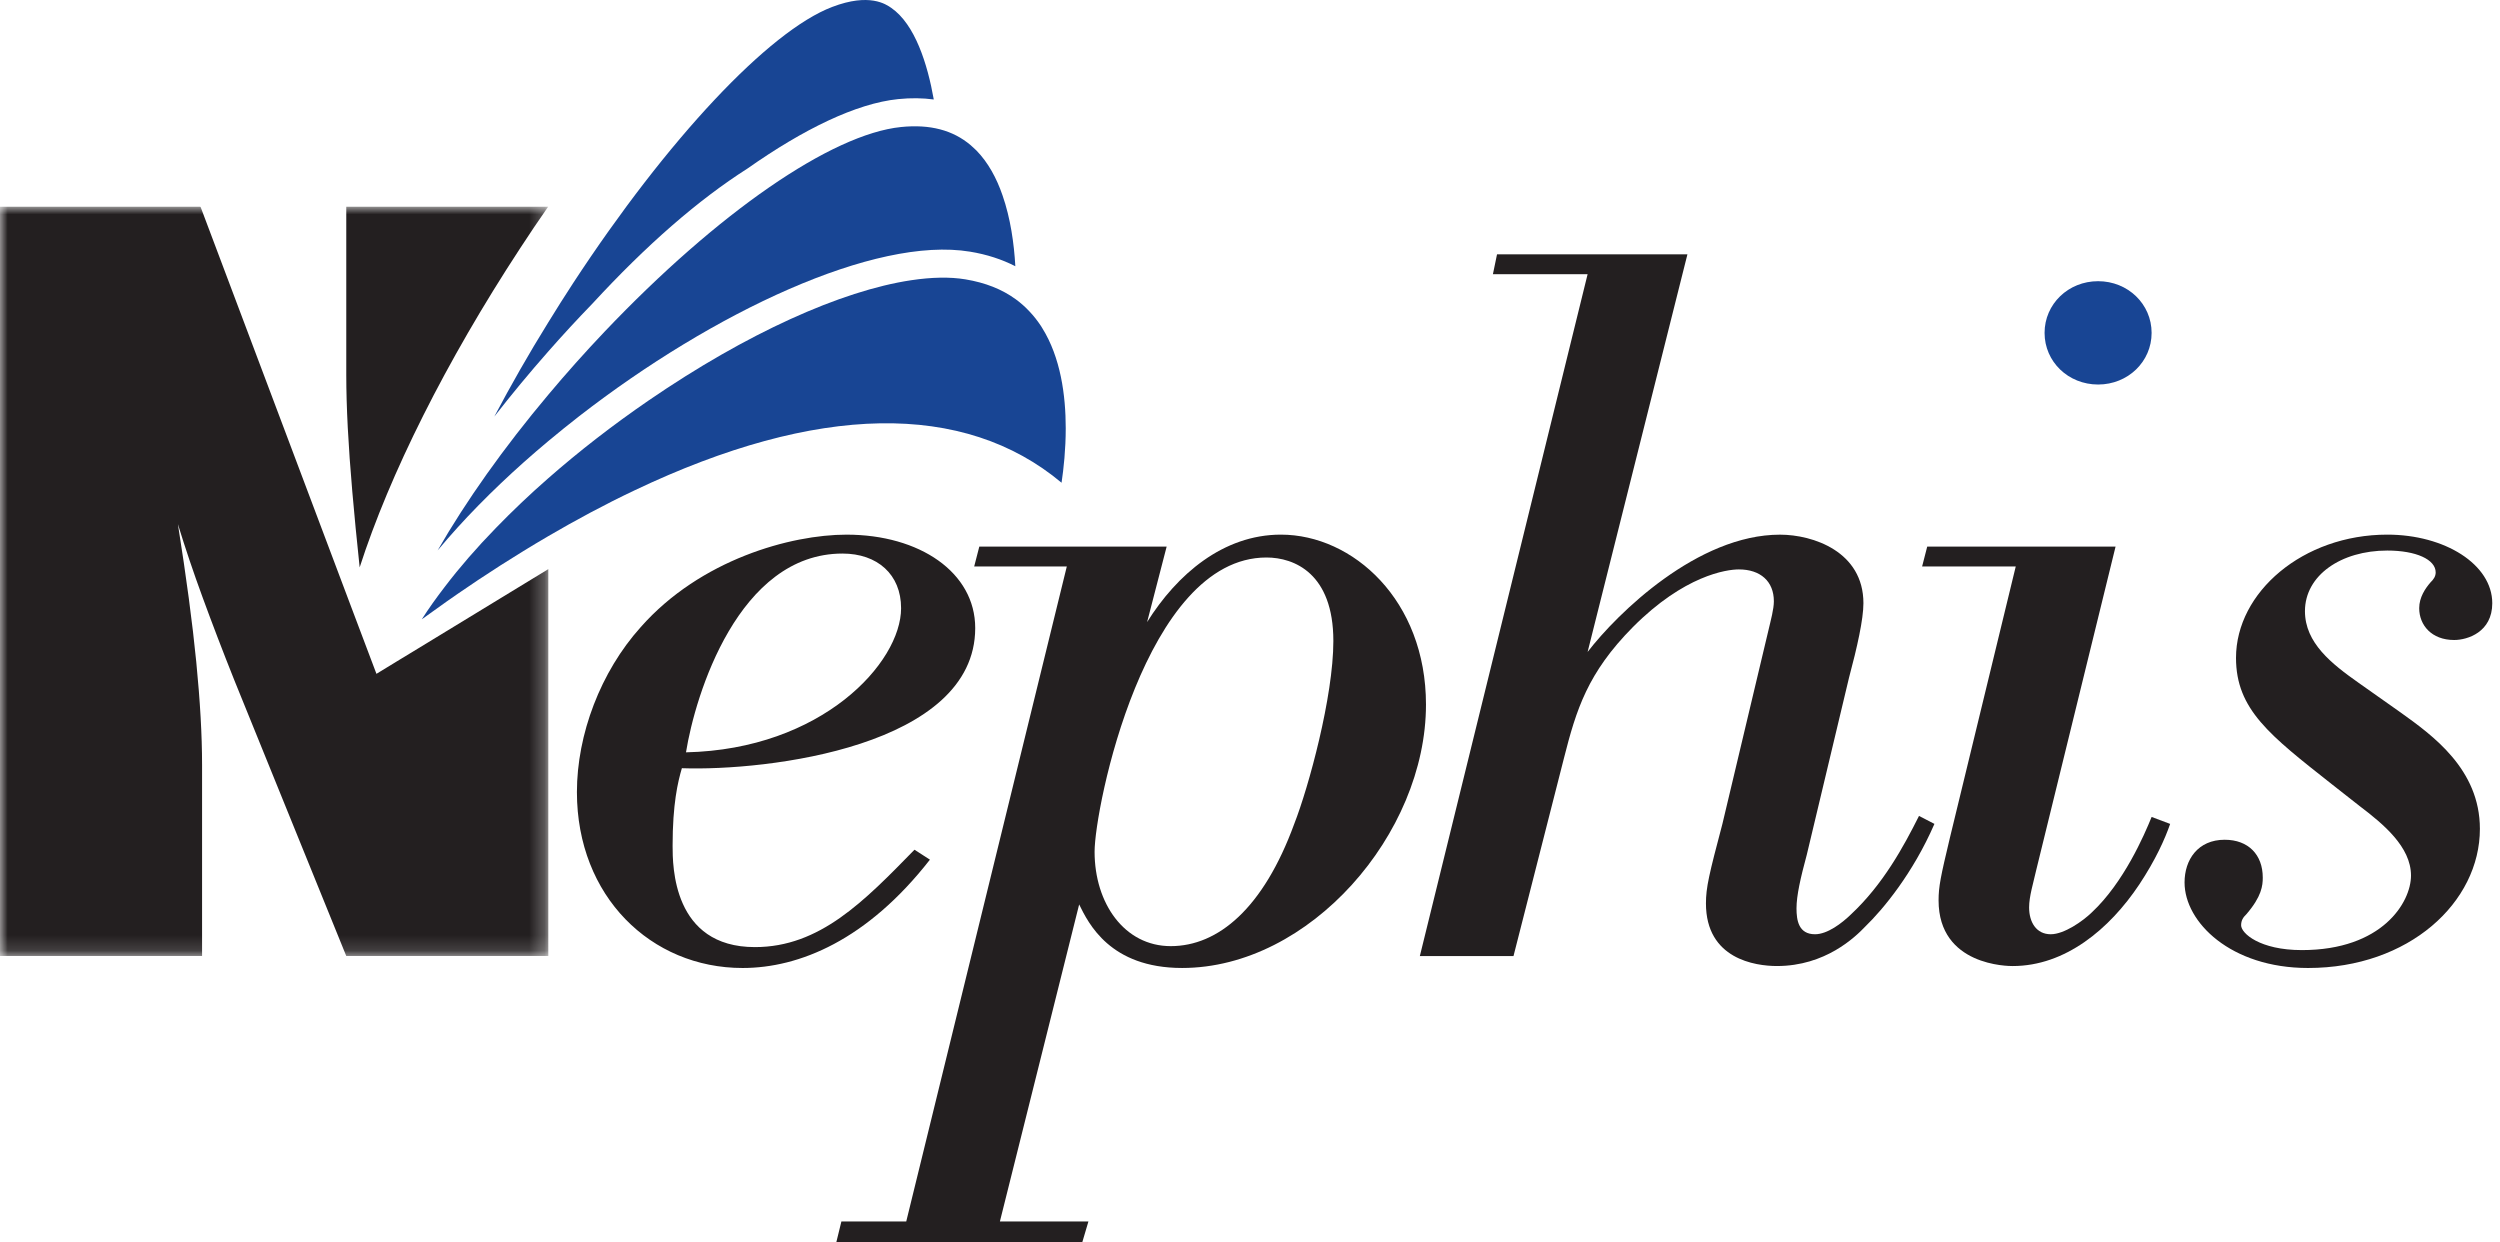 <?xml version="1.0" encoding="UTF-8"?>
<svg width="163px" height="81px" viewBox="0 0 163 81" version="1.1" xmlns="http://www.w3.org/2000/svg" xmlns:xlink="http://www.w3.org/1999/xlink">
    <title>Group 24</title>
    <defs>
        <polygon id="path-1" points="0 0 35.75 0 35.75 48.855 0 48.855"></polygon>
    </defs>
    <g id="Page-1" stroke="none" stroke-width="1" fill="none" fill-rule="evenodd">
        <g id="Group-24">
            <path d="M60.631,56.05 C56.536,61.298 52.108,63.113 48.418,63.113 C42.445,63.113 37.615,58.448 37.615,51.645 C37.615,47.883 39.157,43.799 41.777,40.887 C45.667,36.479 51.57,34.859 55.194,34.859 C59.958,34.859 63.584,37.318 63.584,40.949 C63.584,48.663 50.031,50.283 44.458,50.087 C44.192,50.994 43.854,52.42 43.854,55.144 C43.854,56.439 43.854,61.751 49.222,61.751 C53.45,61.751 56.336,58.77 59.624,55.402 L60.631,56.05 Z M58.751,39.653 C58.751,37.452 57.207,36.092 54.93,36.092 C48.149,36.092 45.329,45.29 44.727,49.052 C53.583,48.856 58.751,43.217 58.751,39.653 L58.751,39.653 Z" id="Fill-1" fill="#231F20"></path>
            <path d="M76.066,35.638 L74.791,40.561 C76.735,37.451 79.754,34.858 83.514,34.858 C88.21,34.858 92.974,39.137 92.974,45.94 C92.974,54.367 85.391,63.112 77.073,63.112 C72.373,63.112 70.965,60.2 70.361,58.969 L65.193,79.64 L70.965,79.64 L70.563,81 L54.526,81 L54.859,79.64 L59.087,79.64 L69.556,36.933 L63.517,36.933 L63.851,35.638 L76.066,35.638 Z M86.935,41.794 C86.935,37.384 84.384,36.349 82.574,36.349 C74.655,36.349 71.367,52.681 71.367,55.534 C71.367,58.902 73.315,61.688 76.333,61.688 C79.421,61.688 82.372,59.226 84.384,53.719 C85.324,51.319 86.935,45.422 86.935,41.794 L86.935,41.794 Z" id="Fill-3" fill="#231F20"></path>
            <path d="M115.321,41.016 C115.456,40.432 115.656,39.719 115.656,39.203 C115.656,37.906 114.783,37.126 113.374,37.126 C112.57,37.126 109.817,37.515 106.465,40.885 C103.512,43.867 102.774,46.262 101.968,49.439 L98.68,62.334 L92.574,62.334 L103.512,17.879 L97.338,17.879 L97.606,16.583 L110.02,16.583 L103.512,42.507 C105.458,39.977 110.691,34.86 116.058,34.86 C118.207,34.86 121.495,35.962 121.495,39.33 C121.495,40.37 121.093,42.181 120.555,44.189 L117.803,55.727 C117.4,57.218 117.132,58.384 117.132,59.226 C117.132,60.004 117.267,60.913 118.34,60.913 C119.147,60.913 120.087,60.199 120.689,59.613 C122.77,57.671 124.112,55.209 125.119,53.198 L126.125,53.718 C124.717,56.956 122.77,59.291 121.631,60.395 C120.957,61.104 119.011,62.985 115.858,62.985 C114.448,62.985 111.228,62.53 111.228,58.902 C111.228,57.864 111.428,57.022 112.301,53.718 L115.321,41.016 Z" id="Fill-5" fill="#231F20"></path>
            <path d="M125.655,35.638 L137.935,35.638 L132.769,56.698 C132.565,57.602 132.298,58.449 132.298,59.162 C132.298,60.131 132.769,60.913 133.709,60.913 C134.58,60.913 135.791,60.068 136.393,59.482 C138.473,57.538 139.815,54.43 140.286,53.265 L141.494,53.719 C141.159,54.689 140.552,56.051 139.479,57.671 C137.535,60.586 134.649,62.986 131.225,62.986 C130.959,62.986 126.395,62.986 126.395,58.706 C126.395,57.802 126.531,57.151 127.133,54.625 L131.427,36.933 L125.322,36.933 L125.655,35.638 Z" id="Fill-7" fill="#231F20"></path>
            <path d="M156.524,46.456 C158.606,47.947 161.689,50.155 161.689,54.041 C161.689,58.836 157.061,63.113 150.485,63.113 C145.453,63.113 142.433,60.131 142.433,57.538 C142.433,56.049 143.304,54.752 145.05,54.752 C146.592,54.752 147.532,55.727 147.532,57.218 C147.532,57.734 147.468,58.447 146.459,59.613 C146.257,59.807 146.121,60.004 146.121,60.329 C146.121,60.846 147.332,61.946 150.083,61.946 C155.317,61.946 157.197,58.836 157.197,57.087 C157.197,55.207 155.382,53.719 153.842,52.55 L152.029,51.126 C148.001,47.947 145.788,46.262 145.788,42.892 C145.788,38.619 150.149,34.858 155.651,34.858 C159.41,34.858 162.496,36.804 162.496,39.33 C162.496,41.212 160.885,41.728 160.012,41.728 C158.537,41.728 157.732,40.757 157.732,39.653 C157.732,38.942 158.135,38.357 158.47,37.971 C158.672,37.775 158.806,37.58 158.806,37.32 C158.806,36.48 157.53,35.896 155.651,35.896 C152.631,35.896 150.283,37.515 150.283,39.848 C150.283,41.923 152.029,43.283 153.773,44.514 L156.524,46.456 Z" id="Fill-9" fill="#231F20"></path>
            <path d="M34.746,37.718 L35.717,37.125 C35.386,37.323 35.064,37.521 34.746,37.718" id="Fill-11" fill="#231F20"></path>
            <path d="M58.11,0.514 C57.758,0.27 56.685,-0.472 54.266,0.45 C50.138,2.014 43.508,9.084 37.371,18.455 C36.816,19.308 36.274,20.161 35.752,21.012 C34.467,23.083 33.292,25.149 32.228,27.162 C33.345,25.727 34.525,24.301 35.752,22.91 C36.687,21.848 37.649,20.801 38.629,19.793 C42.148,15.973 45.521,13.036 48.736,10.988 C52.391,8.419 55.828,6.74 58.561,6.462 C59.385,6.377 60.158,6.389 60.882,6.486 C60.474,4.169 59.658,1.585 58.11,0.514" id="Fill-13" fill="#184594"></path>
            <path d="M65.365,12.738 C64.981,11.621 64.432,10.599 63.659,9.808 L63.29,9.468 C62.126,8.481 60.635,8.09 58.746,8.282 C54.212,8.744 46.804,13.856 39.414,21.63 C38.13,22.983 36.906,24.356 35.751,25.734 C32.845,29.191 30.385,32.663 28.532,35.89 C28.952,35.385 29.392,34.883 29.847,34.379 C31.591,32.459 33.596,30.559 35.751,28.758 C36.408,28.209 37.082,27.667 37.766,27.133 C46.489,20.366 57.042,15.382 63.248,16.409 C64.336,16.587 65.321,16.909 66.2,17.358 C66.118,15.9 65.889,14.24 65.365,12.738" id="Fill-15" fill="#184594"></path>
            <path d="M67.956,21.393 L67.86,21.238 C67.633,20.896 67.387,20.585 67.118,20.303 C66.847,20.011 66.549,19.749 66.232,19.516 C65.329,18.858 64.245,18.43 62.948,18.214 C61.93,18.045 60.739,18.072 59.415,18.27 C54.845,18.952 48.662,21.744 42.305,26.101 C39.948,27.717 37.744,29.43 35.751,31.178 C34.524,32.251 33.387,33.336 32.336,34.42 C31.083,35.706 29.965,36.993 29.003,38.257 C28.452,38.972 27.946,39.683 27.499,40.381 C28.003,40.014 28.563,39.612 29.161,39.192 C29.383,39.034 29.605,38.881 29.838,38.721 C31.534,37.55 33.54,36.248 35.751,34.955 C37.517,33.924 39.41,32.9 41.39,31.963 C53.283,26.306 62.857,26.15 69.213,31.474 C69.351,30.549 69.486,29.299 69.486,27.926 C69.486,25.759 69.149,23.306 67.956,21.393" id="Fill-17" fill="#184594"></path>
            <g id="Group-21" transform="translate(0, 13.478)">
                <mask id="mask-2" fill="white">
                    <use xlink:href="#path-1"></use>
                </mask>
                <g id="Clip-20"></g>
                <path d="M23.45,23.515 C25.399,17.459 29.065,10.114 33.911,2.713 C34.517,1.782 35.128,0.878 35.739,0 L22.577,0 L22.577,10.98 C22.577,13.026 22.708,15.557 22.97,18.574 C23.099,20.072 23.259,21.718 23.45,23.515 L23.45,23.515 Z M22.782,25.786 L16.292,8.549 L13.075,0.004 L13.048,0.016 L13.041,0 L-0.001,0 L-0.001,48.855 L13.175,48.855 L13.175,36.393 C13.175,34.469 13.048,32.234 12.797,29.683 C12.546,27.13 12.146,24.135 11.599,20.694 C12.064,22.214 12.601,23.811 13.217,25.491 C13.83,27.166 14.517,28.966 15.283,30.883 L22.577,48.855 L35.75,48.855 L35.75,23.629 L35.748,23.629 L35.717,23.649 L34.746,24.24 L27.236,28.817 L25.861,29.652 L24.544,30.456 L22.782,25.786 Z" id="Fill-19" fill="#231F20" mask="url(#mask-2)"></path>
            </g>
            <path d="M136.797,18.334 C138.741,18.334 140.285,19.827 140.285,21.704 C140.285,23.582 138.741,25.071 136.797,25.071 C134.848,25.071 133.306,23.582 133.306,21.704 C133.306,19.827 134.848,18.334 136.797,18.334" id="Fill-22" fill="#184594"></path>
        </g>
    </g>
</svg>